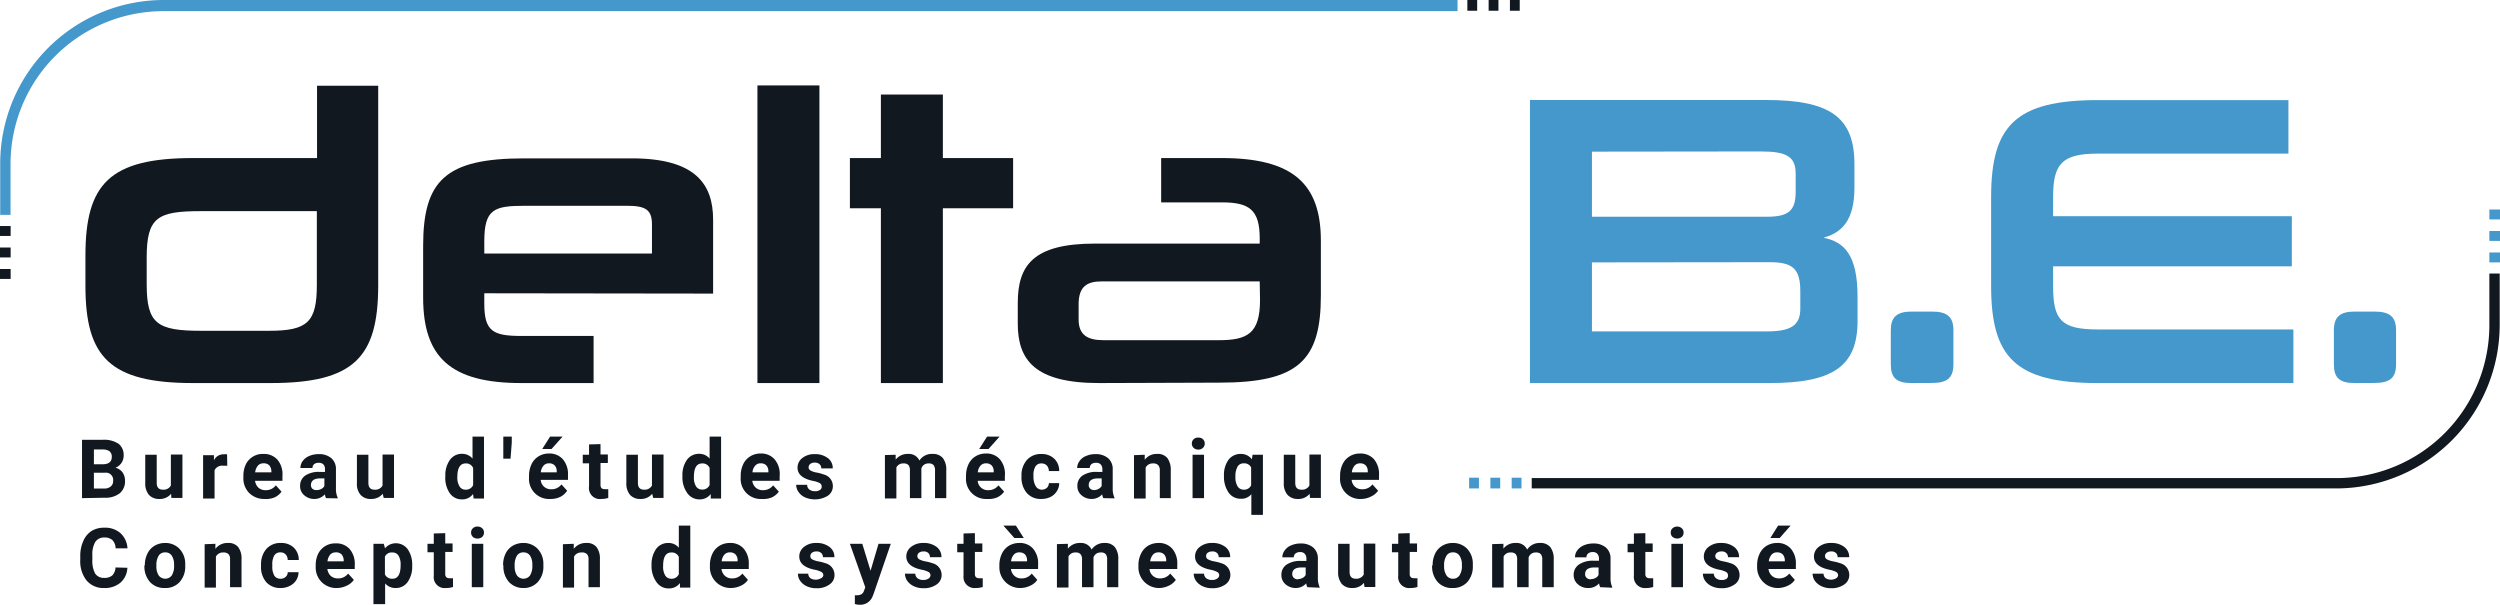 <svg id="Calque_1" data-name="Calque 1" xmlns="http://www.w3.org/2000/svg" viewBox="0 0 242 58.54"><path d="M2.75,25.72h-1v-4.9A15.84,15.84,0,0,1,17.47,4.92H142.82V6H17.47A14.8,14.8,0,0,0,2.75,20.82Z" transform="translate(-1.73 -4.92)" style="fill:#4598cb"/><rect y="21.88" width="1.03" height="0.96" style="fill:#111820"/><rect y="23.96" width="1.03" height="0.96" style="fill:#111820"/><rect y="26.04" width="1.03" height="0.96" style="fill:#111820"/><rect x="146.16" width="0.95" height="1.04" style="fill:#111820"/><rect x="144.1" width="0.95" height="1.04" style="fill:#111820"/><rect x="142.04" width="0.95" height="1.04" style="fill:#111820"/><path d="M228,52.2H150v-1h78A14.81,14.81,0,0,0,242.7,36.3V31.4h1v4.9A15.85,15.85,0,0,1,228,52.2Z" transform="translate(-1.73 -4.92)" style="fill:#111820"/><rect x="240.97" y="24.44" width="1.03" height="0.96" style="fill:#4598cb"/><rect x="240.97" y="22.36" width="1.03" height="0.96" style="fill:#4598cb"/><rect x="240.97" y="20.28" width="1.03" height="0.96" style="fill:#4598cb"/><rect x="142.21" y="46.24" width="0.95" height="1.04" style="fill:#4598cb"/><rect x="144.27" y="46.24" width="0.95" height="1.04" style="fill:#4598cb"/><rect x="146.33" y="46.24" width="0.95" height="1.04" style="fill:#4598cb"/><path d="M20.43,42C12.36,42,10,39.5,10,32.59V29.66c0-6.95,2.35-9.44,10.42-9.44h12v-7h5.92v19.4C38.32,39.5,36,42,27.94,42Zm-4.5-9.56c0,3.81,1,4.5,5.25,4.5h6.6c3.74,0,4.62-.85,4.62-4.46V25.36H21.14c-4.17,0-5.21.6-5.21,4.5Z" transform="translate(-1.73 -4.92)" style="fill:#111820"/><path d="M48.61,33.31v1c0,2.65.8,3.13,3.58,3.13h7V42h-7c-6.84,0-9.5-2.49-9.5-8.28v-5c0-6.34,2.18-8.47,9.78-8.47H62.89c6.16,0,7.87,2.49,7.87,5.94v7.15Zm16.23-6.67c0-1.44-.64-1.8-2.43-1.8H52.55c-3,0-3.94.32-3.94,3.45v1.17H64.84Z" transform="translate(-1.73 -4.92)" style="fill:#111820"/><path d="M75.05,42V13.19h6V42Z" transform="translate(-1.73 -4.92)" style="fill:#111820"/><path d="M87,42V25.08H84V20.22h3V14.07h6v6.15h6.8v4.86h-6.8V42Z" transform="translate(-1.73 -4.92)" style="fill:#111820"/><path d="M108.12,42c-6.2,0-7.87-2.21-7.87-5.75v-2c0-3.66,1.51-5.75,7.48-5.75h15.94V28c0-2.77-1-3.49-3.66-3.49h-5.88V20.22H120c6.88,0,9.59,2.49,9.59,8v5.3c0,6.31-2.19,8.44-9.83,8.44Zm15.55-9.84H108.36c-1.39,0-2.22.48-2.22,2.21v1.48c0,1.53.91,2,2.42,2H119.7c2.78,0,4-.64,4-3.9Z" transform="translate(-1.73 -4.92)" style="fill:#111820"/><path d="M149.83,14.6h22.86c6.16,0,8.55,1.64,8.55,6.22v2.25c0,3.21-1.24,4.38-3,4.86,2,.4,3.3,1.65,3.3,5.7V36c0,4.34-2.34,6-8.5,6H149.83Zm6,5v6.3h16.94c2.11,0,2.78-.6,2.78-2.41V21.74c0-1.64-.83-2.16-3.38-2.16Zm0,10.72V37h16.9C175,37,176,36.48,176,34.8V33.11c0-2.25-.8-2.81-3-2.81Z" transform="translate(-1.73 -4.92)" style="fill:#4598cb"/><path d="M186.76,42c-1.47,0-2-.53-2-1.81V36.89c0-1.25.56-1.81,2-1.81h2c1.51,0,2.06.56,2.06,1.81v3.29c0,1.28-.55,1.81-2.06,1.81Z" transform="translate(-1.73 -4.92)" style="fill:#4598cb"/><path d="M204.81,42c-8,0-10.34-2.49-10.34-9.4V24c0-6.9,2.35-9.39,10.34-9.39h18.44v5.18H204.81c-3.5,0-4.34,1-4.34,4.21v1.85h23.11V30.7H200.47v1.93c0,3.29.8,4.18,4.34,4.18h18.92V42Z" transform="translate(-1.73 -4.92)" style="fill:#4598cb"/><path d="M229.65,42c-1.47,0-2-.53-2-1.81V36.89c0-1.25.55-1.81,2-1.81h1.95c1.51,0,2.07.56,2.07,1.81v3.29c0,1.28-.56,1.81-2.07,1.81Z" transform="translate(-1.73 -4.92)" style="fill:#4598cb"/><path d="M9.67,53.14V47.49h2a2.55,2.55,0,0,1,1.54.39A1.37,1.37,0,0,1,13.7,49a1.28,1.28,0,0,1-.21.73,1.26,1.26,0,0,1-.59.47,1.17,1.17,0,0,1,.68.43,1.35,1.35,0,0,1,.25.81,1.49,1.49,0,0,1-.52,1.24,2.26,2.26,0,0,1-1.47.42Zm1.15-3.28h.85c.59,0,.88-.25.88-.7a.68.68,0,0,0-.22-.56,1.18,1.18,0,0,0-.7-.17h-.81Zm0,.82v1.53h1a.93.93,0,0,0,.63-.2.65.65,0,0,0,.23-.54.7.7,0,0,0-.79-.79Z" transform="translate(-1.73 -4.92)" style="fill:#111820"/><path d="M18.29,52.72a1.39,1.39,0,0,1-1.14.5,1.32,1.32,0,0,1-1-.39,1.7,1.7,0,0,1-.36-1.13V48.94h1.11v2.72q0,.66.6.66a.79.79,0,0,0,.77-.4v-3h1.12v4.2H18.32Z" transform="translate(-1.73 -4.92)" style="fill:#111820"/><path d="M23.73,50l-.4,0a.83.83,0,0,0-.83.43v2.75H21.39v-4.2h1.05l0,.5a1,1,0,0,1,.93-.58,1.27,1.27,0,0,1,.34,0Z" transform="translate(-1.73 -4.92)" style="fill:#111820"/><path d="M27.36,53.22a2.05,2.05,0,0,1-1.49-.56,2,2,0,0,1-.58-1.52V51a2.61,2.61,0,0,1,.24-1.14,1.82,1.82,0,0,1,1.7-1,1.75,1.75,0,0,1,1.35.55A2.19,2.19,0,0,1,29.07,51v.46H26.42a1.09,1.09,0,0,0,.32.66,1,1,0,0,0,.69.25,1.19,1.19,0,0,0,1-.47l.55.61a1.63,1.63,0,0,1-.68.56A2.09,2.09,0,0,1,27.36,53.22Zm-.13-3.45a.68.68,0,0,0-.54.23,1.22,1.22,0,0,0-.26.64H28v-.09a.92.92,0,0,0-.2-.58A.74.74,0,0,0,27.23,49.77Z" transform="translate(-1.73 -4.92)" style="fill:#111820"/><path d="M33.29,53.14a1.16,1.16,0,0,1-.11-.37,1.35,1.35,0,0,1-1,.45,1.45,1.45,0,0,1-1-.36,1.12,1.12,0,0,1-.4-.9,1.18,1.18,0,0,1,.49-1,2.35,2.35,0,0,1,1.41-.36h.51v-.24a.69.69,0,0,0-.14-.47.58.58,0,0,0-.47-.17.66.66,0,0,0-.44.13.46.46,0,0,0-.16.37H30.81a1.12,1.12,0,0,1,.22-.67,1.49,1.49,0,0,1,.63-.49,2.25,2.25,0,0,1,.92-.18,1.81,1.81,0,0,1,1.22.39,1.38,1.38,0,0,1,.45,1.1v1.82a2,2,0,0,0,.17.91v.06Zm-.92-.78a.9.9,0,0,0,.46-.11.65.65,0,0,0,.3-.29v-.73h-.41c-.56,0-.85.2-.89.59v.06a.48.48,0,0,0,.14.35A.57.57,0,0,0,32.37,52.36Z" transform="translate(-1.73 -4.92)" style="fill:#111820"/><path d="M38.78,52.72a1.42,1.42,0,0,1-1.14.5,1.29,1.29,0,0,1-1-.39,1.6,1.6,0,0,1-.36-1.13V48.94h1.11v2.72c0,.44.2.66.59.66a.79.79,0,0,0,.78-.4v-3h1.11v4.2h-1Z" transform="translate(-1.73 -4.92)" style="fill:#111820"/><path d="M44.84,51a2.53,2.53,0,0,1,.44-1.56,1.41,1.41,0,0,1,1.19-.59,1.3,1.3,0,0,1,1,.46V47.18h1.11v6h-1l-.06-.44a1.28,1.28,0,0,1-1.06.52,1.4,1.4,0,0,1-1.18-.58A2.61,2.61,0,0,1,44.84,51ZM46,51.1a1.62,1.62,0,0,0,.21.9.66.66,0,0,0,.59.32.75.75,0,0,0,.73-.44V50.22a.73.73,0,0,0-.72-.44Q46,49.78,46,51.1Z" transform="translate(-1.73 -4.92)" style="fill:#111820"/><path d="M51.27,47.75l-.12,1.57h-.7V47.18h.82Z" transform="translate(-1.73 -4.92)" style="fill:#111820"/><path d="M55,53.22a1.94,1.94,0,0,1-2.06-2.08V51a2.61,2.61,0,0,1,.24-1.14,1.78,1.78,0,0,1,.69-.77,1.88,1.88,0,0,1,1-.27,1.71,1.71,0,0,1,1.34.55,2.19,2.19,0,0,1,.5,1.54v.46H54.07a1,1,0,0,0,.32.66,1,1,0,0,0,.69.25,1.19,1.19,0,0,0,1-.47l.55.61A1.7,1.7,0,0,1,56,53,2.1,2.1,0,0,1,55,53.22Zm-.12-3.45a.68.68,0,0,0-.54.23,1.14,1.14,0,0,0-.26.64h1.54v-.09a.82.82,0,0,0-.2-.58A.72.72,0,0,0,54.88,49.77Zm.1-2.59h1.21l-1.07,1.2h-.9Z" transform="translate(-1.73 -4.92)" style="fill:#111820"/><path d="M59.86,47.91v1h.71v.83h-.71v2.09a.51.51,0,0,0,.09.34.47.47,0,0,0,.34.1,1.51,1.51,0,0,0,.32,0v.85a2.18,2.18,0,0,1-.67.1A1.06,1.06,0,0,1,58.75,52V49.77h-.61v-.83h.61v-1Z" transform="translate(-1.73 -4.92)" style="fill:#111820"/><path d="M64.86,52.72a1.39,1.39,0,0,1-1.14.5,1.32,1.32,0,0,1-1-.39,1.7,1.7,0,0,1-.36-1.13V48.94h1.12v2.72c0,.44.19.66.59.66a.79.79,0,0,0,.77-.4v-3h1.12v4.2h-1Z" transform="translate(-1.73 -4.92)" style="fill:#111820"/><path d="M67.79,51a2.53,2.53,0,0,1,.43-1.56,1.42,1.42,0,0,1,1.2-.59,1.28,1.28,0,0,1,1,.46V47.18h1.11v6h-1l0-.44a1.31,1.31,0,0,1-1.07.52,1.41,1.41,0,0,1-1.18-.58A2.61,2.61,0,0,1,67.79,51Zm1.11.09a1.62,1.62,0,0,0,.2.9.67.67,0,0,0,.59.32.75.75,0,0,0,.73-.44V50.22a.73.73,0,0,0-.72-.44C69.16,49.78,68.9,50.22,68.9,51.1Z" transform="translate(-1.73 -4.92)" style="fill:#111820"/><path d="M75.49,53.22a1.94,1.94,0,0,1-2.06-2.08V51a2.61,2.61,0,0,1,.24-1.14,1.78,1.78,0,0,1,.69-.77,1.88,1.88,0,0,1,1-.27,1.71,1.71,0,0,1,1.34.55A2.19,2.19,0,0,1,77.2,51v.46H74.55a1.1,1.1,0,0,0,.33.66,1,1,0,0,0,.69.25,1.21,1.21,0,0,0,1-.47l.55.61a1.7,1.7,0,0,1-.68.56A2.13,2.13,0,0,1,75.49,53.22Zm-.12-3.45a.66.66,0,0,0-.54.23,1.08,1.08,0,0,0-.26.64h1.54v-.09a.82.82,0,0,0-.2-.58A.73.73,0,0,0,75.37,49.77Z" transform="translate(-1.73 -4.92)" style="fill:#111820"/><path d="M81.27,52a.37.37,0,0,0-.2-.32,2.23,2.23,0,0,0-.65-.21c-1-.21-1.49-.64-1.49-1.28a1.17,1.17,0,0,1,.46-.93,1.86,1.86,0,0,1,1.21-.38,2,2,0,0,1,1.26.38,1.19,1.19,0,0,1,.48,1H81.23a.54.54,0,0,0-.16-.4.66.66,0,0,0-.48-.16.69.69,0,0,0-.43.13.44.44,0,0,0-.16.33.35.35,0,0,0,.18.3,1.8,1.8,0,0,0,.59.2,4.07,4.07,0,0,1,.7.19,1.15,1.15,0,0,1,.88,1.13,1.1,1.1,0,0,1-.49.93,2.41,2.41,0,0,1-2.19.16,1.46,1.46,0,0,1-.63-.51,1.19,1.19,0,0,1-.24-.71h1.06a.58.58,0,0,0,.22.46.87.87,0,0,0,.54.16.75.75,0,0,0,.49-.13A.36.36,0,0,0,81.27,52Z" transform="translate(-1.73 -4.92)" style="fill:#111820"/><path d="M88.43,48.94l0,.47a1.46,1.46,0,0,1,1.19-.55,1.12,1.12,0,0,1,1.11.64A1.42,1.42,0,0,1,92,48.86a1.25,1.25,0,0,1,1,.4,1.87,1.87,0,0,1,.33,1.2v2.68H92.24V50.46a.83.83,0,0,0-.14-.52.61.61,0,0,0-.49-.16.7.7,0,0,0-.69.48v2.88H89.81V50.47a.82.82,0,0,0-.14-.53.63.63,0,0,0-.49-.16.72.72,0,0,0-.68.39v3H87.39v-4.2Z" transform="translate(-1.73 -4.92)" style="fill:#111820"/><path d="M97.3,53.22a1.94,1.94,0,0,1-2.06-2.08V51a2.61,2.61,0,0,1,.24-1.14,1.78,1.78,0,0,1,.69-.77,1.88,1.88,0,0,1,1-.27,1.71,1.71,0,0,1,1.34.55A2.19,2.19,0,0,1,99,51v.46H96.37a1,1,0,0,0,.32.66,1,1,0,0,0,.69.25,1.21,1.21,0,0,0,1-.47l.55.61a1.7,1.7,0,0,1-.68.56A2.1,2.1,0,0,1,97.3,53.22Zm-.12-3.45a.68.68,0,0,0-.54.23,1.14,1.14,0,0,0-.26.64h1.54v-.09a.82.82,0,0,0-.2-.58A.73.73,0,0,0,97.18,49.77Zm.1-2.59h1.21l-1.07,1.2h-.9Z" transform="translate(-1.73 -4.92)" style="fill:#111820"/><path d="M102.56,52.32a.76.76,0,0,0,.5-.17.63.63,0,0,0,.2-.46h1a1.4,1.4,0,0,1-.23.78,1.53,1.53,0,0,1-.62.56,2,2,0,0,1-.87.19,1.79,1.79,0,0,1-1.41-.57,2.3,2.3,0,0,1-.52-1.58V51a2.24,2.24,0,0,1,.52-1.55,1.78,1.78,0,0,1,1.4-.58,1.73,1.73,0,0,1,1.25.45,1.6,1.6,0,0,1,.48,1.2h-1a.81.81,0,0,0-.2-.54.69.69,0,0,0-.51-.2.66.66,0,0,0-.59.29,1.66,1.66,0,0,0-.19.92v.12A1.7,1.7,0,0,0,102,52,.68.68,0,0,0,102.56,52.32Z" transform="translate(-1.73 -4.92)" style="fill:#111820"/><path d="M108.53,53.14a1.16,1.16,0,0,1-.11-.37,1.35,1.35,0,0,1-1,.45,1.48,1.48,0,0,1-1-.36,1.12,1.12,0,0,1-.4-.9,1.18,1.18,0,0,1,.49-1,2.38,2.38,0,0,1,1.42-.36h.51v-.24a.7.7,0,0,0-.15-.47.57.57,0,0,0-.47-.17.68.68,0,0,0-.44.13.49.49,0,0,0-.16.37H106a1.13,1.13,0,0,1,.23-.67,1.38,1.38,0,0,1,.63-.49,2.21,2.21,0,0,1,.91-.18,1.81,1.81,0,0,1,1.22.39,1.38,1.38,0,0,1,.45,1.1v1.82a2.13,2.13,0,0,0,.17.91v.06Zm-.92-.78a.88.88,0,0,0,.45-.11.73.73,0,0,0,.31-.29v-.73H108c-.55,0-.85.2-.88.59v.06a.45.45,0,0,0,.15.35A.55.55,0,0,0,107.61,52.36Z" transform="translate(-1.73 -4.92)" style="fill:#111820"/><path d="M112.54,48.94l0,.49a1.42,1.42,0,0,1,1.19-.57,1.2,1.2,0,0,1,1,.4,1.9,1.9,0,0,1,.33,1.17v2.71H114V50.46a.75.75,0,0,0-.16-.52.66.66,0,0,0-.51-.16.75.75,0,0,0-.7.4v3H111.5v-4.2Z" transform="translate(-1.73 -4.92)" style="fill:#111820"/><path d="M117.1,47.85a.57.57,0,0,1,.17-.41.61.61,0,0,1,.46-.16.61.61,0,0,1,.45.16.57.57,0,0,1,.17.41.57.57,0,0,1-.17.42.64.64,0,0,1-.45.17.65.65,0,0,1-.46-.17A.57.57,0,0,1,117.1,47.85Zm1.18,5.29h-1.11v-4.2h1.11Z" transform="translate(-1.73 -4.92)" style="fill:#111820"/><path d="M120.21,51a2.51,2.51,0,0,1,.43-1.56,1.46,1.46,0,0,1,1.2-.58,1.3,1.3,0,0,1,1.07.52l.07-.44h1v5.82h-1.12v-2a1.24,1.24,0,0,1-1,.44,1.42,1.42,0,0,1-1.19-.58A2.69,2.69,0,0,1,120.21,51Zm1.11.08a1.65,1.65,0,0,0,.21.92.68.68,0,0,0,.59.32.74.74,0,0,0,.72-.42V50.17a.73.73,0,0,0-.71-.4.67.67,0,0,0-.6.31A1.86,1.86,0,0,0,121.32,51.08Z" transform="translate(-1.73 -4.92)" style="fill:#111820"/><path d="M128.5,52.72a1.39,1.39,0,0,1-1.13.5,1.33,1.33,0,0,1-1-.39A1.64,1.64,0,0,1,126,51.7V48.94h1.11v2.72c0,.44.19.66.59.66a.8.8,0,0,0,.78-.4v-3h1.11v4.2h-1.05Z" transform="translate(-1.73 -4.92)" style="fill:#111820"/><path d="M133.51,53.22a1.94,1.94,0,0,1-2.06-2.08V51a2.61,2.61,0,0,1,.24-1.14,1.78,1.78,0,0,1,.69-.77,1.88,1.88,0,0,1,1-.27,1.75,1.75,0,0,1,1.35.55,2.24,2.24,0,0,1,.49,1.54v.46h-2.65a1,1,0,0,0,.32.66,1,1,0,0,0,.69.25,1.19,1.19,0,0,0,1-.47l.55.61a1.63,1.63,0,0,1-.68.56A2.1,2.1,0,0,1,133.51,53.22Zm-.12-3.45a.68.68,0,0,0-.54.23,1.14,1.14,0,0,0-.26.64h1.54v-.09a.82.82,0,0,0-.2-.58A.72.72,0,0,0,133.39,49.77Z" transform="translate(-1.73 -4.92)" style="fill:#111820"/><path d="M14.06,59.88a2,2,0,0,1-.67,1.44,2.32,2.32,0,0,1-1.58.52,2.11,2.11,0,0,1-1.7-.73,3,3,0,0,1-.61-2v-.35a3.46,3.46,0,0,1,.28-1.44,2.17,2.17,0,0,1,.81-1A2.31,2.31,0,0,1,11.82,56a2.25,2.25,0,0,1,1.56.52A2.14,2.14,0,0,1,14.07,58H12.92a1.18,1.18,0,0,0-.31-.8,1.12,1.12,0,0,0-.79-.25,1,1,0,0,0-.86.42,2.34,2.34,0,0,0-.29,1.3v.43a2.59,2.59,0,0,0,.27,1.34,1,1,0,0,0,.87.42,1.13,1.13,0,0,0,.8-.25,1.16,1.16,0,0,0,.3-.76Z" transform="translate(-1.73 -4.92)" style="fill:#111820"/><path d="M15.75,59.62A2.48,2.48,0,0,1,16,58.51a1.76,1.76,0,0,1,.69-.76,2,2,0,0,1,1-.27,1.9,1.9,0,0,1,1.37.52,2.09,2.09,0,0,1,.6,1.42v.28a2.21,2.21,0,0,1-.54,1.56,1.83,1.83,0,0,1-1.43.58,1.86,1.86,0,0,1-1.44-.58,2.25,2.25,0,0,1-.54-1.59Zm1.12.08a1.58,1.58,0,0,0,.22.92.79.79,0,0,0,1.27,0,1.74,1.74,0,0,0,.22-1,1.59,1.59,0,0,0-.22-.91.73.73,0,0,0-.64-.32.71.71,0,0,0-.63.32A1.73,1.73,0,0,0,16.87,59.7Z" transform="translate(-1.73 -4.92)" style="fill:#111820"/><path d="M22.58,57.56l0,.49a1.45,1.45,0,0,1,1.2-.57,1.2,1.2,0,0,1,1,.39,1.82,1.82,0,0,1,.33,1.18v2.71H24V59.07a.72.72,0,0,0-.15-.51.7.7,0,0,0-.52-.16.76.76,0,0,0-.7.4v3H21.54v-4.2Z" transform="translate(-1.73 -4.92)" style="fill:#111820"/><path d="M28.88,60.94a.68.68,0,0,0,.5-.18.56.56,0,0,0,.2-.45h1.05a1.51,1.51,0,0,1-.23.78,1.53,1.53,0,0,1-.63.55,1.92,1.92,0,0,1-.87.2,1.79,1.79,0,0,1-1.4-.57A2.26,2.26,0,0,1,27,59.68v-.07a2.26,2.26,0,0,1,.51-1.55,1.8,1.8,0,0,1,1.41-.58,1.74,1.74,0,0,1,1.25.45,1.64,1.64,0,0,1,.48,1.2H29.58a.77.77,0,0,0-.2-.54.65.65,0,0,0-.5-.2.67.67,0,0,0-.59.28,1.69,1.69,0,0,0-.2.93v.12a1.69,1.69,0,0,0,.2.93A.67.67,0,0,0,28.88,60.94Z" transform="translate(-1.73 -4.92)" style="fill:#111820"/><path d="M34.36,61.84a2,2,0,0,1-1.49-.57,2,2,0,0,1-.58-1.51v-.11a2.57,2.57,0,0,1,.24-1.13,1.82,1.82,0,0,1,1.7-1,1.71,1.71,0,0,1,1.35.55,2.19,2.19,0,0,1,.49,1.54V60H33.42a1.09,1.09,0,0,0,.32.66,1,1,0,0,0,.69.25,1.19,1.19,0,0,0,1-.47l.55.61a1.63,1.63,0,0,1-.68.56A2.23,2.23,0,0,1,34.36,61.84Zm-.13-3.45a.7.7,0,0,0-.54.22,1.25,1.25,0,0,0-.26.65H35v-.09a.92.92,0,0,0-.2-.58A.74.74,0,0,0,34.23,58.39Z" transform="translate(-1.73 -4.92)" style="fill:#111820"/><path d="M41.63,59.7a2.55,2.55,0,0,1-.44,1.56,1.38,1.38,0,0,1-1.18.58,1.31,1.31,0,0,1-1-.44v2H37.88V57.56h1L39,58a1.32,1.32,0,0,1,1-.49,1.4,1.4,0,0,1,1.2.58,2.62,2.62,0,0,1,.43,1.58Zm-1.12-.08a1.68,1.68,0,0,0-.2-.91.67.67,0,0,0-.6-.31.72.72,0,0,0-.72.4v1.72a.74.74,0,0,0,.73.42C40.25,60.94,40.51,60.5,40.51,59.62Z" transform="translate(-1.73 -4.92)" style="fill:#111820"/><path d="M44.83,56.53v1h.71v.82h-.71v2.1a.47.47,0,0,0,.09.33.41.41,0,0,0,.33.11,1.55,1.55,0,0,0,.33,0v.85a2.18,2.18,0,0,1-.67.1,1.06,1.06,0,0,1-1.19-1.19V58.38h-.61v-.82h.61v-1Z" transform="translate(-1.73 -4.92)" style="fill:#111820"/><path d="M47.33,56.47a.55.55,0,0,1,.17-.41.61.61,0,0,1,.45-.17.65.65,0,0,1,.46.17.55.55,0,0,1,.17.41.57.57,0,0,1-.17.42.65.65,0,0,1-.46.16.64.64,0,0,1-.45-.16A.57.57,0,0,1,47.33,56.47Zm1.18,5.29H47.4v-4.2h1.11Z" transform="translate(-1.73 -4.92)" style="fill:#111820"/><path d="M50.43,59.62a2.48,2.48,0,0,1,.24-1.11,1.76,1.76,0,0,1,.69-.76,2,2,0,0,1,1-.27,1.9,1.9,0,0,1,1.37.52,2.09,2.09,0,0,1,.6,1.42v.28a2.21,2.21,0,0,1-.54,1.56,1.83,1.83,0,0,1-1.43.58A1.86,1.86,0,0,1,51,61.26a2.25,2.25,0,0,1-.54-1.59Zm1.12.08a1.58,1.58,0,0,0,.22.92.79.79,0,0,0,1.27,0,1.74,1.74,0,0,0,.22-1,1.59,1.59,0,0,0-.22-.91.73.73,0,0,0-.64-.32.71.71,0,0,0-.63.32A1.73,1.73,0,0,0,51.55,59.7Z" transform="translate(-1.73 -4.92)" style="fill:#111820"/><path d="M57.27,57.56l0,.49a1.45,1.45,0,0,1,1.2-.57,1.2,1.2,0,0,1,1,.39,1.82,1.82,0,0,1,.33,1.18v2.71H58.7V59.07a.72.72,0,0,0-.15-.51A.7.7,0,0,0,58,58.4a.76.76,0,0,0-.7.4v3H56.22v-4.2Z" transform="translate(-1.73 -4.92)" style="fill:#111820"/><path d="M64.8,59.63a2.59,2.59,0,0,1,.44-1.57,1.43,1.43,0,0,1,1.2-.58,1.27,1.27,0,0,1,1,.46V55.8h1.11v6h-1l0-.44a1.31,1.31,0,0,1-1.07.52,1.41,1.41,0,0,1-1.18-.58A2.63,2.63,0,0,1,64.8,59.63Zm1.12.08a1.64,1.64,0,0,0,.2.91.67.67,0,0,0,.59.32.75.75,0,0,0,.73-.44V58.83a.73.73,0,0,0-.72-.43C66.18,58.4,65.92,58.83,65.92,59.71Z" transform="translate(-1.73 -4.92)" style="fill:#111820"/><path d="M72.51,61.84a2,2,0,0,1-2.06-2.08v-.11a2.57,2.57,0,0,1,.24-1.13,1.78,1.78,0,0,1,.69-.77,1.88,1.88,0,0,1,1-.27,1.68,1.68,0,0,1,1.34.55,2.19,2.19,0,0,1,.49,1.54V60H71.57a1.1,1.1,0,0,0,.33.66,1,1,0,0,0,.69.25,1.21,1.21,0,0,0,1-.47l.54.61a1.6,1.6,0,0,1-.67.56A2.28,2.28,0,0,1,72.51,61.84Zm-.13-3.45a.68.68,0,0,0-.53.22,1.11,1.11,0,0,0-.26.65h1.54v-.09a.82.82,0,0,0-.2-.58A.74.74,0,0,0,72.38,58.39Z" transform="translate(-1.73 -4.92)" style="fill:#111820"/><path d="M81.43,60.6a.36.36,0,0,0-.2-.32,2.23,2.23,0,0,0-.65-.21c-1-.21-1.48-.64-1.48-1.28a1.15,1.15,0,0,1,.46-.93,1.82,1.82,0,0,1,1.2-.38,2,2,0,0,1,1.26.38,1.19,1.19,0,0,1,.48,1H81.39a.52.52,0,0,0-.16-.4.62.62,0,0,0-.48-.16.69.69,0,0,0-.43.13.41.41,0,0,0-.15.33.34.34,0,0,0,.17.3,2.07,2.07,0,0,0,.59.2,4.15,4.15,0,0,1,.7.18,1.16,1.16,0,0,1,.88,1.13,1.07,1.07,0,0,1-.49.93,2,2,0,0,1-1.26.36,2.12,2.12,0,0,1-.93-.19,1.53,1.53,0,0,1-.63-.51,1.18,1.18,0,0,1-.23-.71h1a.55.55,0,0,0,.22.45,1,1,0,0,0,1,0A.38.38,0,0,0,81.43,60.6Z" transform="translate(-1.73 -4.92)" style="fill:#111820"/><path d="M86,60.17l.77-2.61h1.19l-1.67,4.86-.09.22a1.27,1.27,0,0,1-1.23.82,1.66,1.66,0,0,1-.49-.07v-.85h.16a.9.9,0,0,0,.48-.1.63.63,0,0,0,.24-.32l.13-.35L84,57.56h1.2Z" transform="translate(-1.73 -4.92)" style="fill:#111820"/><path d="M91.8,60.6a.35.35,0,0,0-.21-.32,2.15,2.15,0,0,0-.64-.21c-1-.21-1.49-.64-1.49-1.28a1.15,1.15,0,0,1,.46-.93,1.85,1.85,0,0,1,1.2-.38,2,2,0,0,1,1.27.38,1.18,1.18,0,0,1,.47,1H91.75a.55.55,0,0,0-.15-.4.62.62,0,0,0-.48-.16.72.72,0,0,0-.44.13.41.41,0,0,0-.15.33.35.35,0,0,0,.18.3,2,2,0,0,0,.59.2,4.41,4.41,0,0,1,.7.18,1.17,1.17,0,0,1,.88,1.13,1.1,1.1,0,0,1-.49.93,2.09,2.09,0,0,1-1.26.36,2.12,2.12,0,0,1-.93-.19,1.63,1.63,0,0,1-.64-.51,1.25,1.25,0,0,1-.23-.71h1a.58.58,0,0,0,.22.45.86.86,0,0,0,.55.16.81.81,0,0,0,.48-.12A.39.39,0,0,0,91.8,60.6Z" transform="translate(-1.73 -4.92)" style="fill:#111820"/><path d="M96.1,56.53v1h.72v.82H96.1v2.1a.47.47,0,0,0,.09.33.43.43,0,0,0,.34.11,1.69,1.69,0,0,0,.33,0v.85a2.2,2.2,0,0,1-.68.1A1.07,1.07,0,0,1,95,60.65V58.38h-.61v-.82H95v-1Z" transform="translate(-1.73 -4.92)" style="fill:#111820"/><path d="M100.53,61.84a2,2,0,0,1-2.06-2.08v-.11a2.57,2.57,0,0,1,.24-1.13,1.82,1.82,0,0,1,.68-.77,1.94,1.94,0,0,1,1-.27,1.69,1.69,0,0,1,1.34.55,2.19,2.19,0,0,1,.49,1.54V60H99.59a1.1,1.1,0,0,0,.33.66,1,1,0,0,0,.68.25,1.21,1.21,0,0,0,1-.47l.54.61a1.6,1.6,0,0,1-.67.56A2.28,2.28,0,0,1,100.53,61.84Zm.3-4.84h-.91l-1.06-1.2h1.21Zm-.43,1.39a.67.67,0,0,0-.53.22,1.18,1.18,0,0,0-.27.65h1.55v-.09a.86.86,0,0,0-.2-.58A.74.74,0,0,0,100.4,58.39Z" transform="translate(-1.73 -4.92)" style="fill:#111820"/><path d="M105.1,57.56l0,.47a1.45,1.45,0,0,1,1.2-.55,1.12,1.12,0,0,1,1.1.64,1.44,1.44,0,0,1,1.25-.64,1.23,1.23,0,0,1,1,.4,1.87,1.87,0,0,1,.33,1.2v2.68H108.9V59.08a.75.75,0,0,0-.14-.52.59.59,0,0,0-.48-.16.7.7,0,0,0-.7.48v2.88h-1.11V59.09a.76.76,0,0,0-.15-.53.59.59,0,0,0-.48-.16.71.71,0,0,0-.68.39v3h-1.12v-4.2Z" transform="translate(-1.73 -4.92)" style="fill:#111820"/><path d="M114,61.84a2,2,0,0,1-2.07-2.08v-.11a2.44,2.44,0,0,1,.25-1.13,1.82,1.82,0,0,1,.68-.77,1.94,1.94,0,0,1,1-.27,1.69,1.69,0,0,1,1.34.55,2.19,2.19,0,0,1,.49,1.54V60H113a1,1,0,0,0,.33.66,1,1,0,0,0,.68.25,1.23,1.23,0,0,0,1-.47l.54.61a1.67,1.67,0,0,1-.67.56A2.28,2.28,0,0,1,114,61.84Zm-.13-3.45a.67.67,0,0,0-.53.22,1.18,1.18,0,0,0-.27.65h1.55v-.09a.86.86,0,0,0-.2-.58A.74.74,0,0,0,113.84,58.39Z" transform="translate(-1.73 -4.92)" style="fill:#111820"/><path d="M119.75,60.6a.35.35,0,0,0-.21-.32,2.15,2.15,0,0,0-.64-.21c-1-.21-1.49-.64-1.49-1.28a1.15,1.15,0,0,1,.46-.93,1.85,1.85,0,0,1,1.2-.38,2,2,0,0,1,1.27.38,1.18,1.18,0,0,1,.47,1H119.7a.55.55,0,0,0-.15-.4.62.62,0,0,0-.48-.16.72.72,0,0,0-.44.13.41.41,0,0,0-.15.33.35.35,0,0,0,.18.3,2,2,0,0,0,.59.2,4.41,4.41,0,0,1,.7.18,1.17,1.17,0,0,1,.88,1.13,1.1,1.1,0,0,1-.49.93,2.09,2.09,0,0,1-1.26.36,2.12,2.12,0,0,1-.93-.19,1.63,1.63,0,0,1-.64-.51,1.25,1.25,0,0,1-.23-.71h1a.58.58,0,0,0,.22.45.86.86,0,0,0,.55.16.81.81,0,0,0,.48-.12A.39.39,0,0,0,119.75,60.6Z" transform="translate(-1.73 -4.92)" style="fill:#111820"/><path d="M128.28,61.76a1.16,1.16,0,0,1-.11-.37,1.35,1.35,0,0,1-1,.45,1.48,1.48,0,0,1-1-.36,1.15,1.15,0,0,1-.4-.9,1.17,1.17,0,0,1,.49-1,2.38,2.38,0,0,1,1.42-.36h.51V59a.67.67,0,0,0-.15-.46.57.57,0,0,0-.47-.18.68.68,0,0,0-.44.14.47.47,0,0,0-.16.37h-1.11a1.11,1.11,0,0,1,.23-.67,1.38,1.38,0,0,1,.63-.49,2.21,2.21,0,0,1,.91-.18,1.81,1.81,0,0,1,1.22.39,1.38,1.38,0,0,1,.45,1.1v1.82a2.13,2.13,0,0,0,.17.91v.06Zm-.92-.78a1,1,0,0,0,.45-.11.69.69,0,0,0,.31-.3v-.72h-.42c-.55,0-.85.2-.88.58v.07a.45.45,0,0,0,.15.35A.55.55,0,0,0,127.36,61Z" transform="translate(-1.73 -4.92)" style="fill:#111820"/><path d="M133.76,61.34a1.39,1.39,0,0,1-1.14.5,1.32,1.32,0,0,1-1-.39,1.73,1.73,0,0,1-.36-1.14V57.56h1.11v2.72q0,.66.6.66a.81.81,0,0,0,.77-.4v-3h1.12v4.2h-1.05Z" transform="translate(-1.73 -4.92)" style="fill:#111820"/><path d="M138.19,56.53v1h.71v.82h-.71v2.1a.47.47,0,0,0,.09.33.43.43,0,0,0,.34.11,1.51,1.51,0,0,0,.32,0v.85a2.18,2.18,0,0,1-.67.1,1.06,1.06,0,0,1-1.19-1.19V58.38h-.61v-.82h.61v-1Z" transform="translate(-1.73 -4.92)" style="fill:#111820"/><path d="M140.41,59.62a2.48,2.48,0,0,1,.24-1.11,1.76,1.76,0,0,1,.69-.76,1.94,1.94,0,0,1,1-.27,1.9,1.9,0,0,1,1.37.52,2.08,2.08,0,0,1,.59,1.42v.28a2.25,2.25,0,0,1-.53,1.56,1.86,1.86,0,0,1-1.44.58,1.83,1.83,0,0,1-1.43-.58,2.25,2.25,0,0,1-.54-1.59Zm1.11.08a1.58,1.58,0,0,0,.23.92.72.72,0,0,0,.63.32.73.73,0,0,0,.63-.32,1.66,1.66,0,0,0,.23-1,1.51,1.51,0,0,0-.23-.91.71.71,0,0,0-.63-.32.69.69,0,0,0-.63.32A1.72,1.72,0,0,0,141.52,59.7Z" transform="translate(-1.73 -4.92)" style="fill:#111820"/><path d="M147.26,57.56l0,.47a1.43,1.43,0,0,1,1.19-.55,1.12,1.12,0,0,1,1.11.64,1.42,1.42,0,0,1,1.24-.64,1.22,1.22,0,0,1,1,.4,1.87,1.87,0,0,1,.33,1.2v2.68h-1.11V59.08a.81.81,0,0,0-.14-.52.61.61,0,0,0-.49-.16.7.7,0,0,0-.69.48v2.88h-1.11V59.09a.82.82,0,0,0-.14-.53.63.63,0,0,0-.49-.16.72.72,0,0,0-.68.39v3h-1.11v-4.2Z" transform="translate(-1.73 -4.92)" style="fill:#111820"/><path d="M156.63,61.76a1.16,1.16,0,0,1-.11-.37,1.35,1.35,0,0,1-1.05.45,1.44,1.44,0,0,1-1-.36,1.16,1.16,0,0,1-.41-.9,1.2,1.2,0,0,1,.49-1A2.38,2.38,0,0,1,156,59.2h.51V59a.67.67,0,0,0-.15-.46.55.55,0,0,0-.46-.18.64.64,0,0,0-.44.14.44.44,0,0,0-.16.37h-1.11a1.1,1.1,0,0,1,.22-.67,1.49,1.49,0,0,1,.63-.49,2.25,2.25,0,0,1,.92-.18,1.82,1.82,0,0,1,1.22.39,1.38,1.38,0,0,1,.45,1.1v1.82a2.15,2.15,0,0,0,.16.91v.06Zm-.92-.78a1,1,0,0,0,.46-.11.67.67,0,0,0,.3-.3v-.72h-.41c-.56,0-.86.2-.89.58v.07a.45.45,0,0,0,.14.35A.57.57,0,0,0,155.71,61Z" transform="translate(-1.73 -4.92)" style="fill:#111820"/><path d="M161,56.53v1h.71v.82H161v2.1a.47.47,0,0,0,.09.33.43.43,0,0,0,.34.11,1.69,1.69,0,0,0,.33,0v.85a2.24,2.24,0,0,1-.68.1,1.07,1.07,0,0,1-1.19-1.19V58.38h-.61v-.82h.61v-1Z" transform="translate(-1.73 -4.92)" style="fill:#111820"/><path d="M163.46,56.47a.52.52,0,0,1,.17-.41.68.68,0,0,1,.9,0,.52.52,0,0,1,.17.41.54.54,0,0,1-.17.42.71.71,0,0,1-.9,0A.54.54,0,0,1,163.46,56.47Zm1.18,5.29h-1.12v-4.2h1.12Z" transform="translate(-1.73 -4.92)" style="fill:#111820"/><path d="M169,60.6a.36.36,0,0,0-.2-.32,2.23,2.23,0,0,0-.65-.21c-1-.21-1.49-.64-1.49-1.28a1.17,1.17,0,0,1,.46-.93,1.86,1.86,0,0,1,1.21-.38,2,2,0,0,1,1.26.38,1.19,1.19,0,0,1,.48,1H169a.56.56,0,0,0-.16-.4.62.62,0,0,0-.48-.16.67.67,0,0,0-.43.13.39.39,0,0,0-.16.33.35.35,0,0,0,.18.3,2,2,0,0,0,.59.2,4.41,4.41,0,0,1,.7.18,1.16,1.16,0,0,1,.88,1.13,1.07,1.07,0,0,1-.49.93,2.07,2.07,0,0,1-1.26.36,2.12,2.12,0,0,1-.93-.19,1.63,1.63,0,0,1-.64-.51,1.25,1.25,0,0,1-.23-.71h1.06a.55.55,0,0,0,.22.45.81.81,0,0,0,.54.16.79.79,0,0,0,.48-.12A.39.39,0,0,0,169,60.6Z" transform="translate(-1.73 -4.92)" style="fill:#111820"/><path d="M173.88,61.84a2,2,0,0,1-2.06-2.08v-.11a2.57,2.57,0,0,1,.24-1.13,1.82,1.82,0,0,1,.68-.77,1.94,1.94,0,0,1,1-.27,1.69,1.69,0,0,1,1.34.55,2.19,2.19,0,0,1,.49,1.54V60h-2.65a1.1,1.1,0,0,0,.33.66,1,1,0,0,0,.68.25,1.21,1.21,0,0,0,1-.47l.54.61a1.6,1.6,0,0,1-.67.56A2.28,2.28,0,0,1,173.88,61.84Zm-.13-3.45a.67.67,0,0,0-.53.22,1.18,1.18,0,0,0-.27.65h1.55v-.09a.86.86,0,0,0-.2-.58A.74.74,0,0,0,173.75,58.39Zm.1-2.59h1.21L174,57h-.9Z" transform="translate(-1.73 -4.92)" style="fill:#111820"/><path d="M179.66,60.6a.36.36,0,0,0-.2-.32,2.35,2.35,0,0,0-.65-.21c-1-.21-1.49-.64-1.49-1.28a1.17,1.17,0,0,1,.46-.93,1.85,1.85,0,0,1,1.2-.38,2,2,0,0,1,1.27.38,1.19,1.19,0,0,1,.48,1h-1.12a.55.55,0,0,0-.15-.4.62.62,0,0,0-.48-.16.67.67,0,0,0-.43.13.39.39,0,0,0-.16.33.35.35,0,0,0,.18.3,2,2,0,0,0,.59.2,4.41,4.41,0,0,1,.7.18,1.17,1.17,0,0,1,.88,1.13,1.1,1.1,0,0,1-.49.93,2.09,2.09,0,0,1-1.26.36,2.12,2.12,0,0,1-.93-.19,1.63,1.63,0,0,1-.64-.51,1.25,1.25,0,0,1-.23-.71h1.06a.55.55,0,0,0,.22.45,1,1,0,0,0,1,0A.39.39,0,0,0,179.66,60.6Z" transform="translate(-1.73 -4.92)" style="fill:#111820"/></svg>
